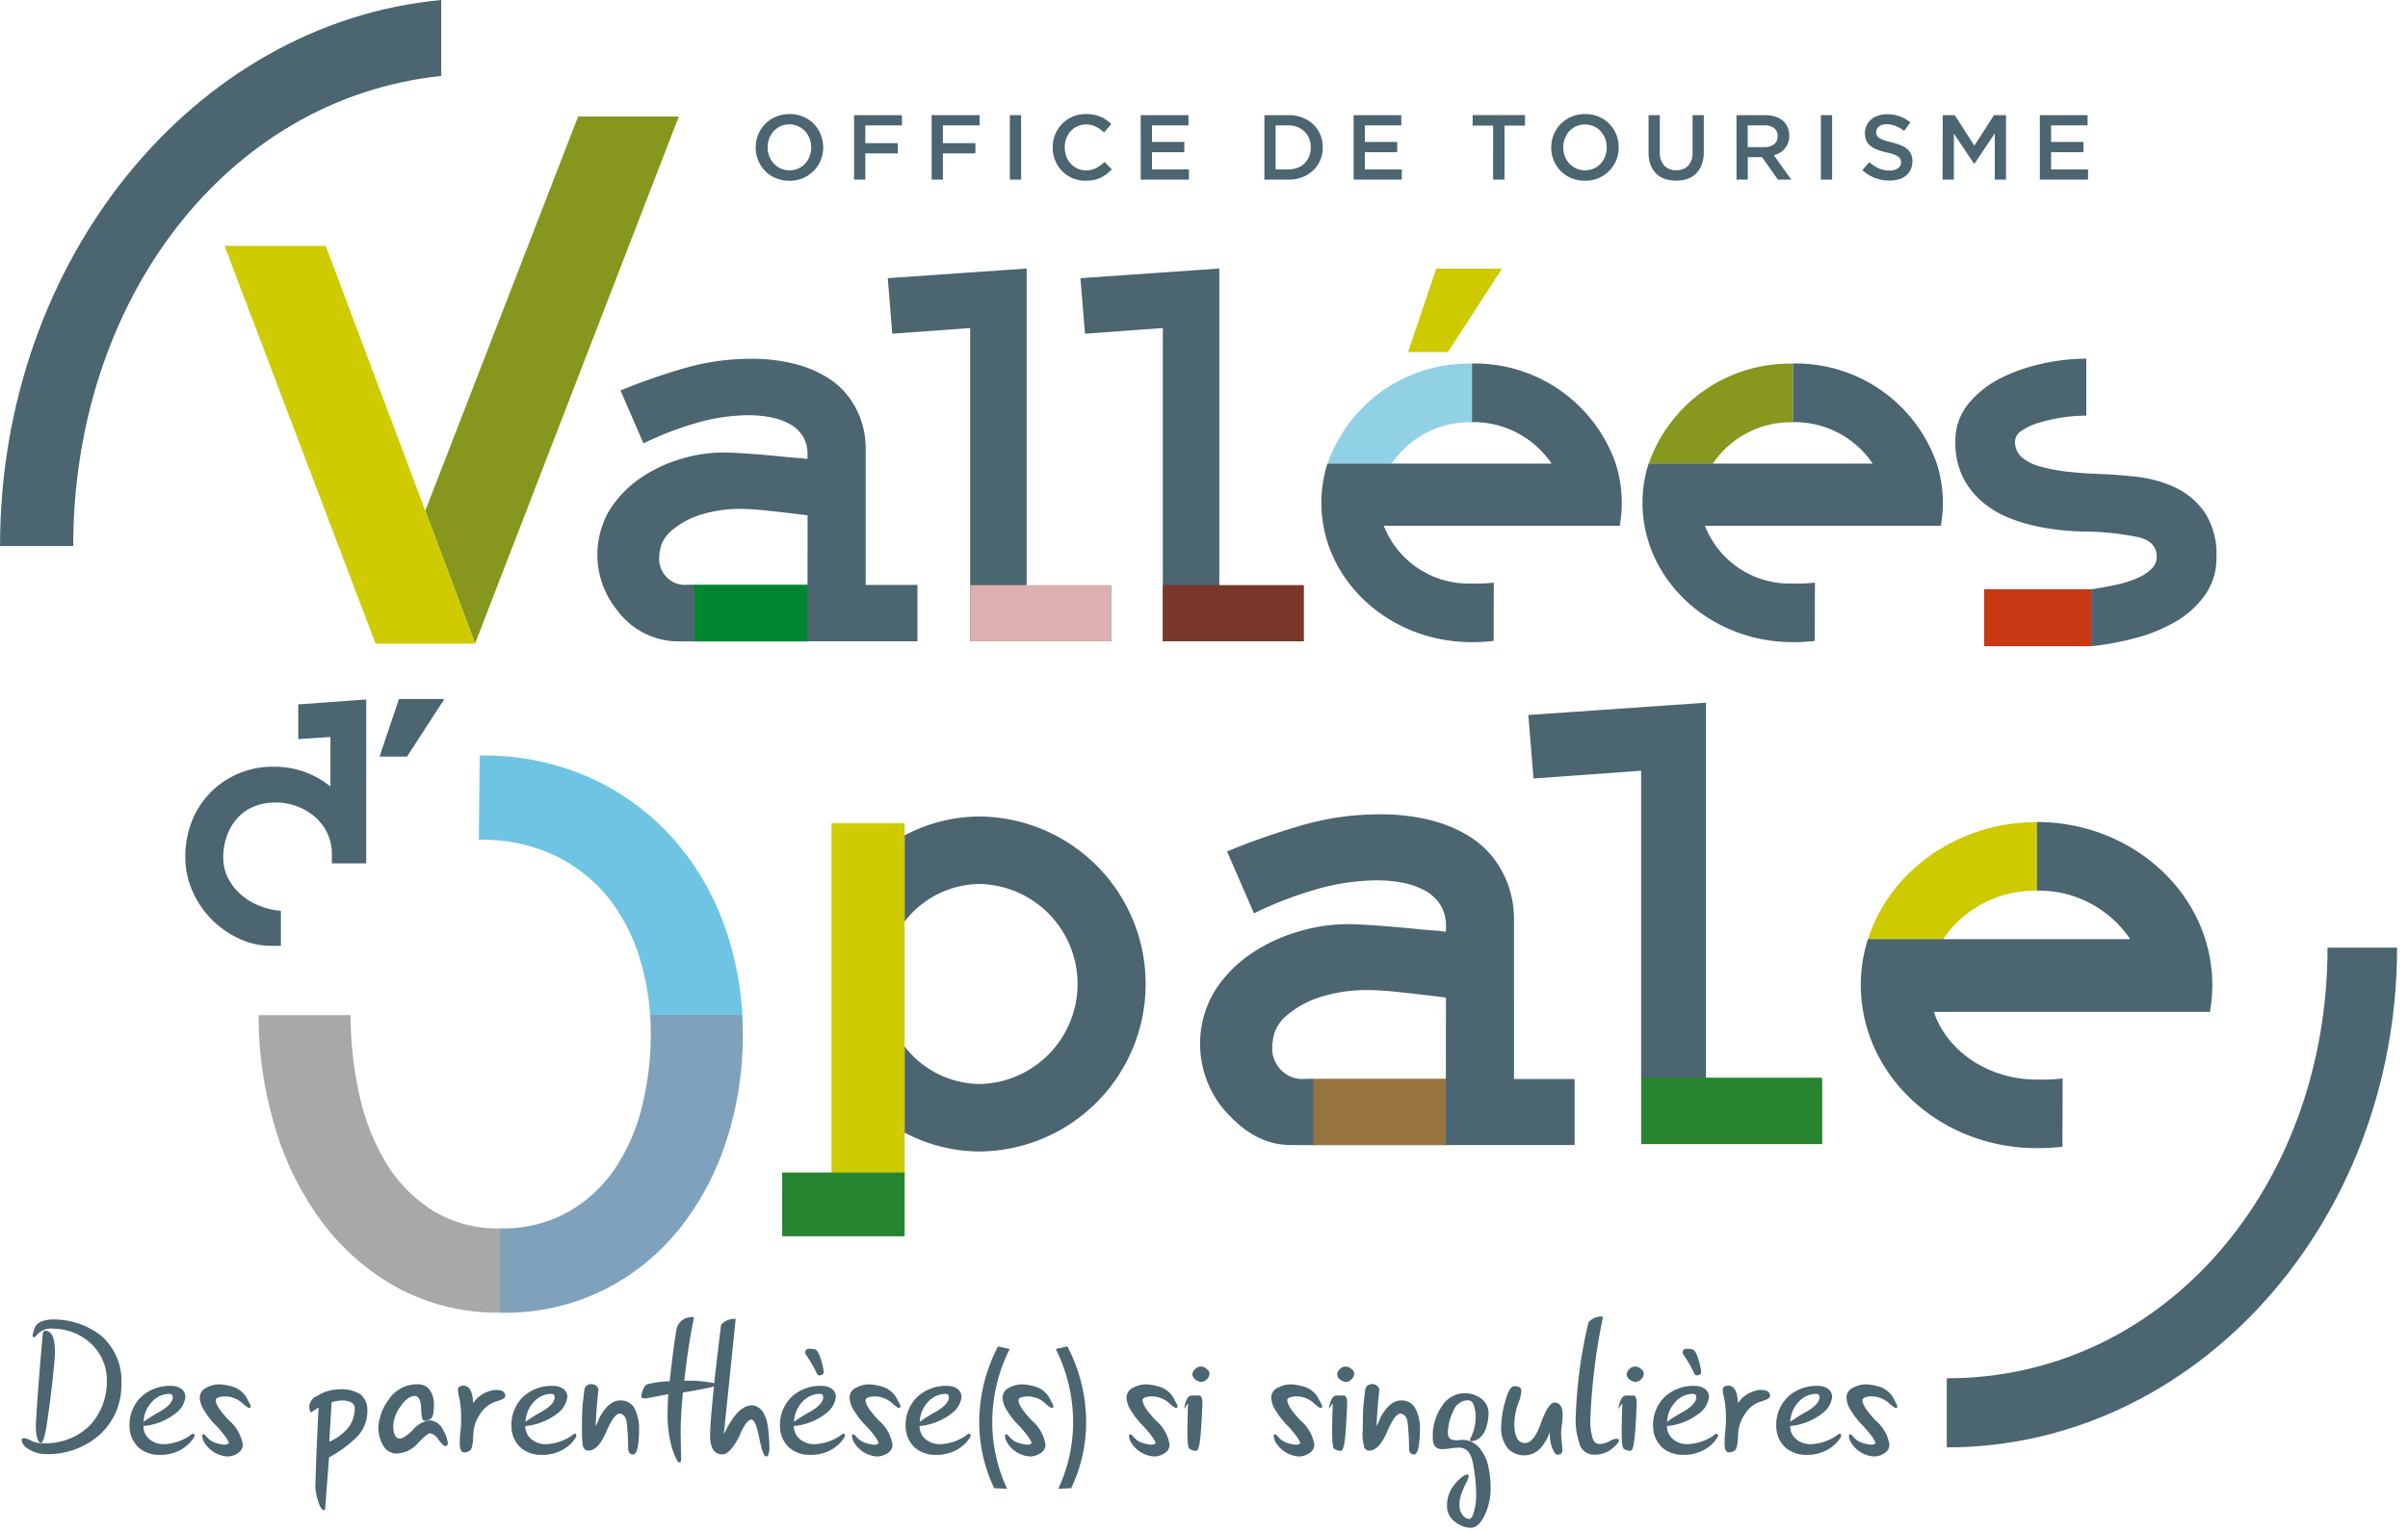 <?xml version="1.0" encoding="UTF-8"?> <svg xmlns="http://www.w3.org/2000/svg" xmlns:xlink="http://www.w3.org/1999/xlink" width="220" height="140" viewBox="0 0 220 140"><defs><clipPath id="clip-path"><rect id="Rectangle_1324" data-name="Rectangle 1324" width="220" height="140" transform="translate(444 -364)" fill="#fff"></rect></clipPath></defs><g id="Groupe_de_masques_35" data-name="Groupe de masques 35" transform="translate(-444 364)" clip-path="url(#clip-path)"><g id="Groupe_1867" data-name="Groupe 1867" transform="translate(378.812 -637.012)"><g id="Groupe_1846" data-name="Groupe 1846" transform="translate(88.815 342.059)"><path id="Tracé_2723" data-name="Tracé 2723" d="M131.108,487.371a13.284,13.284,0,0,1-4.244-4.36,20.424,20.424,0,0,1-2.434-6.247,33.165,33.165,0,0,1-.788-7.229h-8.405a35.323,35.323,0,0,0,1.455,10.1,27.647,27.647,0,0,0,4.282,8.723,21.5,21.5,0,0,0,6.955,6.088,19.191,19.191,0,0,0,9.347,2.275v-7.7A11.307,11.307,0,0,1,131.108,487.371Z" transform="translate(-115.236 -445.807)" fill="#a8a8a7"></path><path id="Tracé_2724" data-name="Tracé 2724" d="M180.4,435.146a24.357,24.357,0,0,0-4.637-8.094,22.7,22.7,0,0,0-7.543-5.657,23.764,23.764,0,0,0-10.293-2.121l-.078,7.7a15.486,15.486,0,0,1,7.15,1.533,14.131,14.131,0,0,1,4.872,4.007,16.818,16.818,0,0,1,2.788,5.657,23.651,23.651,0,0,1,.841,4.8h8.424A28.669,28.669,0,0,0,180.4,435.146Z" transform="translate(-137.73 -419.273)" fill="#6fc4e4"></path><path id="Tracé_2725" data-name="Tracé 2725" d="M171.507,494.565a20.829,20.829,0,0,0,6.915-5.658,25.431,25.431,0,0,0,4.242-8.092,30.848,30.848,0,0,0,1.454-9.43v-.315c0-.535-.021-1.071-.048-1.6h-8.424q.065.874.064,1.76a27.3,27.3,0,0,1-.785,6.563,17.839,17.839,0,0,1-2.436,5.656,12.854,12.854,0,0,1-4.284,4.008,12.208,12.208,0,0,1-6.245,1.532l-.042,0v7.7c.041,0,.079.005.119.005A20.425,20.425,0,0,0,171.507,494.565Z" transform="translate(-139.881 -445.771)" fill="#7fa1bb"></path></g><g id="Groupe_1848" data-name="Groupe 1848" transform="translate(136.647 347.63)"><g id="Groupe_1847" data-name="Groupe 1847" transform="translate(0 0.611)"><path id="Tracé_2726" data-name="Tracé 2726" d="M232.795,447.217V432.368h-6.684v32.291h6.684V447.217Z" transform="translate(-221.601 -432.368)" fill="#cecc00"></path><path id="Tracé_2727" data-name="Tracé 2727" d="M227.751,503.142v2.679H216.557v-5.828h11.194v3.149Z" transform="translate(-216.557 -468.069)" fill="#28852f"></path></g><path id="Tracé_2728" data-name="Tracé 2728" d="M240.263,459.968a14.763,14.763,0,0,0,6.924,1.72,15.309,15.309,0,0,0,0-30.615,14.781,14.781,0,0,0-6.924,1.721v7.875a8.769,8.769,0,0,1,6.924-3.429,9.145,9.145,0,0,1,0,18.282,8.77,8.77,0,0,1-6.924-3.431v.087h0v.016Z" transform="translate(-229.071 -431.073)" fill="#4b6571"></path></g><g id="Groupe_1850" data-name="Groupe 1850" transform="translate(82.125 336.894)"><g id="Groupe_1849" data-name="Groupe 1849" transform="translate(0 0.045)"><path id="Tracé_2729" data-name="Tracé 2729" d="M104.525,422.885a4.054,4.054,0,0,0,.4,1.781,4.963,4.963,0,0,0,1.1,1.488,5.8,5.8,0,0,0,1.666,1.068,6.733,6.733,0,0,0,2.1.517v3.2h-.84a6.982,6.982,0,0,1-3.024-.678,8.6,8.6,0,0,1-2.523-1.8,8.423,8.423,0,0,1-1.716-2.587,7.61,7.61,0,0,1-.629-3.023,8.812,8.812,0,0,1,.613-3.332,7.787,7.787,0,0,1,1.715-2.622,7.945,7.945,0,0,1,5.725-2.327,8.088,8.088,0,0,1,5.207,1.811v-4.529l-2.942.193v-3.17l6.21-.452V423.4h-3.138v-.84a4.4,4.4,0,0,0-.4-1.877,4.531,4.531,0,0,0-1.116-1.5,5.33,5.33,0,0,0-1.651-.989,5.591,5.591,0,0,0-2-.355,5,5,0,0,0-1.958.372,4.154,4.154,0,0,0-1.5,1.049,4.821,4.821,0,0,0-.955,1.6A5.816,5.816,0,0,0,104.525,422.885Z" transform="translate(-101.065 -408.427)" fill="#4b6571"></path></g><path id="Tracé_2730" data-name="Tracé 2730" d="M140.415,408.332l-1.776,5.26h2.514l3.413-5.26Z" transform="translate(-120.901 -408.332)" fill="#4b6571"></path></g><g id="Groupe_1851" data-name="Groupe 1851" transform="translate(146.297 297.552)"><path id="Tracé_2731" data-name="Tracé 2731" d="M249.688,353.981V324.994L237,325.875l.414,5.073,7.111-.515v28.623H257.4v-5.076Z" transform="translate(-237 -324.994)" fill="#4b6571"></path><rect id="Rectangle_1317" data-name="Rectangle 1317" width="12.867" height="5.13" transform="translate(7.529 28.933)" fill="#dbb0ae"></rect></g><g id="Groupe_1852" data-name="Groupe 1852" transform="translate(163.9 297.552)"><path id="Tracé_2732" data-name="Tracé 2732" d="M286.977,353.981V324.994l-12.689.881.415,5.073,7.111-.515v28.623h12.87v-5.076Z" transform="translate(-274.288 -324.994)" fill="#4b6571"></path><rect id="Rectangle_1318" data-name="Rectangle 1318" width="12.867" height="5.13" transform="translate(7.528 28.933)" fill="#783729"></rect></g><path id="Tracé_2733" data-name="Tracé 2733" d="M371.273,449.377V415.261l-9.833.711-.473-5.805,16.229-1.125v34.531h10.6v5.8Z" transform="translate(-156.147 -71.813)" fill="#4b6571"></path><rect id="Rectangle_1319" data-name="Rectangle 1319" width="16.482" height="6.062" transform="translate(215.171 371.502)" fill="#28852f"></rect><g id="Groupe_1853" data-name="Groupe 1853" transform="translate(243.05 359.615)"><path id="Tracé_2734" data-name="Tracé 2734" d="M483.087,456.46c0,25.182-18.455,45.672-41.138,45.672v-6.314c19.944,0,34.786-17.655,34.786-39.358Z" transform="translate(-441.949 -456.46)" fill="#4b6571"></path></g><g id="Groupe_1854" data-name="Groupe 1854" transform="translate(85.703 283.659)"><path id="Tracé_2735" data-name="Tracé 2735" d="M161.457,295.565l-13.964,36.029,4.55,12.137,18.615-48.166Z" transform="translate(-129.153 -295.565)" fill="#87971d"></path><path id="Tracé_2736" data-name="Tracé 2736" d="M126.984,344.808l-2.406-6.418L117.887,320.6h-9.243l13.794,36.35h9.1" transform="translate(-108.645 -308.779)" fill="#cecc00"></path></g><path id="Tracé_2737" data-name="Tracé 2737" d="M105.5,279.954v-6.942c-22.535,2.107-40.308,23.68-40.308,49.9h6.686C71.874,300.484,85.889,282,105.5,279.954Z" fill="#4b6571"></path><g id="Groupe_1855" data-name="Groupe 1855" transform="translate(243.83 305.786)"><path id="Tracé_2738" data-name="Tracé 2738" d="M466.371,356.471a6.846,6.846,0,0,0-2.7-2.267,11.125,11.125,0,0,0-3.431-.959c-1.2-.136-2.289-.224-3.235-.258-1.037-.034-2.053-.1-3.018-.205a16.038,16.038,0,0,1-2.555-.461,4.511,4.511,0,0,1-1.745-.857,1.851,1.851,0,0,1-.632-1.481,1.167,1.167,0,0,1,.575-.935,5.619,5.619,0,0,1,1.552-.734,15,15,0,0,1,4.3-.666h.084v-5.211h-.084a18.831,18.831,0,0,0-3.855.44,16.152,16.152,0,0,0-3.832,1.318,9.086,9.086,0,0,0-2.976,2.338,5.323,5.323,0,0,0-1.214,3.5,7.085,7.085,0,0,0,.669,3.2,7.219,7.219,0,0,0,1.722,2.239,8.725,8.725,0,0,0,2.362,1.455,14.95,14.95,0,0,0,2.657.828,21.62,21.62,0,0,0,2.578.388c.8.068,1.507.1,2.087.1h0a25.016,25.016,0,0,1,4.636.512c1.137.267,1.689.862,1.689,1.822a1.518,1.518,0,0,1-.484,1.073,4.139,4.139,0,0,1-1.322.857,10.322,10.322,0,0,1-1.865.587c-.69.154-1.38.283-2.053.386l-.267.026,0,5.208.291-.026a25.418,25.418,0,0,0,3.877-.749,14.531,14.531,0,0,0,3.6-1.5,8.53,8.53,0,0,0,2.643-2.416,5.844,5.844,0,0,0,1.033-3.445A6.972,6.972,0,0,0,466.371,356.471Z" transform="translate(-443.6 -342.436)" fill="#4b6571"></path><rect id="Rectangle_1320" data-name="Rectangle 1320" width="9.774" height="5.207" transform="translate(2.636 21.074)" fill="#c93713"></rect></g><g id="Groupe_1856" data-name="Groupe 1856" transform="translate(119.778 305.802)"><rect id="Rectangle_1321" data-name="Rectangle 1321" width="10.428" height="5.186" transform="translate(8.808 20.645)" fill="#00862f"></rect><path id="Tracé_2739" data-name="Tracé 2739" d="M187.751,368.284l1.921.014v-5.186l-.971.017a2.31,2.31,0,0,1-1.146-.362,2.412,2.412,0,0,1-1.1-1.945,4.787,4.787,0,0,1,.191-1.331,3.247,3.247,0,0,1,1.03-1.39,7.524,7.524,0,0,1,2.407-1.327,12.042,12.042,0,0,1,4.154-.579c.49,0,1.3.063,2.418.185s2.243.255,3.365.395L200,368.288h10.056v-5.153h-4.732V350.462a8.451,8.451,0,0,0-.106-1.1,7.642,7.642,0,0,0-1.472-3.444,7.147,7.147,0,0,0-1.84-1.683,10.563,10.563,0,0,0-2.918-1.262,15.7,15.7,0,0,0-4.233-.5,21.532,21.532,0,0,0-5.942.842,55.975,55.975,0,0,0-5.889,2.051l2.1,4.837a28.907,28.907,0,0,1,4.653-1.814,17.336,17.336,0,0,1,4.97-.762,10.553,10.553,0,0,1,1.971.184,5.814,5.814,0,0,1,1.734.6,3.35,3.35,0,0,1,1.209,1.1,3.11,3.11,0,0,1,.447,1.734v.368a1.555,1.555,0,0,1-.473-.054c-.6-.034-1.235-.085-1.92-.157s-1.349-.132-2-.185-1.271-.095-1.867-.131-1.1-.052-1.525-.052a13.459,13.459,0,0,0-3.734.579,13.056,13.056,0,0,0-3.707,1.735,10.026,10.026,0,0,0-2.84,2.918,8.033,8.033,0,0,0,.664,9.169A7.012,7.012,0,0,0,187.751,368.284Z" transform="translate(-180.824 -342.47)" fill="#4b6571"></path></g><g id="Groupe_1857" data-name="Groupe 1857" transform="translate(174.831 347.436)"><rect id="Rectangle_1322" data-name="Rectangle 1322" width="12.205" height="6.069" transform="translate(10.311 24.163)" fill="#977440"></rect><path id="Tracé_2740" data-name="Tracé 2740" d="M305.552,460.877l2.247.016v-6.07l-1.136.021a2.711,2.711,0,0,1-1.342-.425,2.821,2.821,0,0,1-1.293-2.276,5.666,5.666,0,0,1,.222-1.559,3.817,3.817,0,0,1,1.206-1.625,8.785,8.785,0,0,1,2.817-1.556,14.128,14.128,0,0,1,4.862-.676q.861,0,2.83.215t3.94.461l-.016,13.478h11.77v-6.032h-5.539V440.017a10.105,10.105,0,0,0-.122-1.293,8.99,8.99,0,0,0-1.724-4.031,8.448,8.448,0,0,0-2.152-1.969,12.422,12.422,0,0,0-3.417-1.478,18.394,18.394,0,0,0-4.954-.584,25.21,25.21,0,0,0-6.954.985,65.768,65.768,0,0,0-6.893,2.4l2.462,5.663a33.8,33.8,0,0,1,5.446-2.123,20.283,20.283,0,0,1,5.816-.894,12.291,12.291,0,0,1,2.308.217,6.778,6.778,0,0,1,2.03.707,3.952,3.952,0,0,1,1.416,1.293,3.649,3.649,0,0,1,.524,2.032v.431a1.772,1.772,0,0,1-.554-.064q-1.047-.06-2.247-.183t-2.338-.215c-.76-.062-1.488-.113-2.186-.154s-1.292-.062-1.785-.062a15.734,15.734,0,0,0-4.369.679,15.233,15.233,0,0,0-4.338,2.03,11.73,11.73,0,0,0-3.323,3.416,9.393,9.393,0,0,0,.777,10.732C301,459.234,302.884,460.816,305.552,460.877Z" transform="translate(-297.442 -430.662)" fill="#4b6571"></path></g><g id="Groupe_1858" data-name="Groupe 1858" transform="translate(134.231 283.432)"><path id="Tracé_2741" data-name="Tracé 2741" d="M214.513,301.181a3.157,3.157,0,0,1-1.246-.24,2.944,2.944,0,0,1-1.6-1.616,3.062,3.062,0,0,1-.228-1.175v-.016a3.056,3.056,0,0,1,.228-1.174,2.964,2.964,0,0,1,.64-.969,3.073,3.073,0,0,1,2.223-.9,3.153,3.153,0,0,1,1.247.24,2.958,2.958,0,0,1,.968.652,3,3,0,0,1,.631.964,3.042,3.042,0,0,1,.228,1.175v.017a3.041,3.041,0,0,1-.228,1.174,2.98,2.98,0,0,1-.64.968,3.071,3.071,0,0,1-2.223.906Zm.017-.952a1.923,1.923,0,0,0,.8-.165,1.884,1.884,0,0,0,.624-.446,2.078,2.078,0,0,0,.408-.661,2.231,2.231,0,0,0,.146-.809v-.016a2.265,2.265,0,0,0-.146-.813,2.045,2.045,0,0,0-.411-.665,1.99,1.99,0,0,0-.634-.45,1.949,1.949,0,0,0-2.231.442,2.056,2.056,0,0,0-.406.661,2.2,2.2,0,0,0-.147.809v.017a2.233,2.233,0,0,0,.147.812,2,2,0,0,0,.411.665,1.974,1.974,0,0,0,.633.45A1.9,1.9,0,0,0,214.529,300.229Z" transform="translate(-211.439 -295.085)" fill="#4b6571"></path><path id="Tracé_2742" data-name="Tracé 2742" d="M230.47,295.3h4.378v.935H231.5v1.625h2.972v.934H231.5v2.4H230.47Z" transform="translate(-221.486 -295.197)" fill="#4b6571"></path><path id="Tracé_2743" data-name="Tracé 2743" d="M245.487,295.3h4.378v.935h-3.351v1.625h2.972v.934h-2.972v2.4h-1.027Z" transform="translate(-229.414 -295.197)" fill="#4b6571"></path><path id="Tracé_2744" data-name="Tracé 2744" d="M260.626,295.3h1.028v5.894h-1.028Z" transform="translate(-237.406 -295.197)" fill="#4b6571"></path><path id="Tracé_2745" data-name="Tracé 2745" d="M271.926,301.181a2.946,2.946,0,0,1-2.777-1.844,3.1,3.1,0,0,1-.228-1.187v-.016a3.111,3.111,0,0,1,.224-1.184,2.971,2.971,0,0,1,1.594-1.624,3.068,3.068,0,0,1,1.229-.24,3.742,3.742,0,0,1,.737.067,3.009,3.009,0,0,1,.609.19,2.883,2.883,0,0,1,.515.29,4.147,4.147,0,0,1,.446.371l-.666.766a3.337,3.337,0,0,0-.748-.531,1.96,1.96,0,0,0-.9-.2,1.851,1.851,0,0,0-.778.164,1.926,1.926,0,0,0-.619.447,2.011,2.011,0,0,0-.4.661,2.27,2.27,0,0,0-.143.809v.017a2.3,2.3,0,0,0,.143.812,2.051,2.051,0,0,0,.4.669,1.886,1.886,0,0,0,.619.45,1.838,1.838,0,0,0,.778.165,1.941,1.941,0,0,0,.926-.207,3.652,3.652,0,0,0,.767-.559l.665.673a3.918,3.918,0,0,1-.476.434,3.2,3.2,0,0,1-.534.328,2.7,2.7,0,0,1-.627.211A3.718,3.718,0,0,1,271.926,301.181Z" transform="translate(-241.785 -295.085)" fill="#4b6571"></path><path id="Tracé_2746" data-name="Tracé 2746" d="M285.951,295.3h4.361v.935h-3.334v1.515h2.956v.935h-2.956v1.574h3.376v.935h-4.4Z" transform="translate(-250.775 -295.197)" fill="#4b6571"></path><path id="Tracé_2747" data-name="Tracé 2747" d="M309.885,295.3h2.2a3.5,3.5,0,0,1,1.268.223,3.005,3.005,0,0,1,.993.619,2.756,2.756,0,0,1,.644.93,2.924,2.924,0,0,1,.227,1.158v.017a2.955,2.955,0,0,1-.227,1.161,2.745,2.745,0,0,1-.644.935,3.066,3.066,0,0,1-.993.623,3.42,3.42,0,0,1-1.268.228h-2.2Zm2.189,4.959a2.293,2.293,0,0,0,.842-.148,1.837,1.837,0,0,0,.644-.414,1.89,1.89,0,0,0,.413-.634,2.136,2.136,0,0,0,.147-.8v-.017a2.176,2.176,0,0,0-.147-.8,1.835,1.835,0,0,0-1.057-1.057,2.237,2.237,0,0,0-.842-.152h-1.162v4.025Z" transform="translate(-263.41 -295.197)" fill="#4b6571"></path><path id="Tracé_2748" data-name="Tracé 2748" d="M327.147,295.3h4.361v.935h-3.334v1.515h2.955v.935h-2.955v1.574h3.377v.935h-4.4Z" transform="translate(-272.523 -295.197)" fill="#4b6571"></path><path id="Tracé_2749" data-name="Tracé 2749" d="M352.059,296.258H350.19v-.96h4.782v.96H353.1v4.934h-1.043Z" transform="translate(-284.688 -295.197)" fill="#4b6571"></path><path id="Tracé_2750" data-name="Tracé 2750" d="M368.474,301.181a3.16,3.16,0,0,1-1.247-.24,2.962,2.962,0,0,1-.967-.653,2.993,2.993,0,0,1-.632-.964,3.053,3.053,0,0,1-.227-1.175v-.016a3.046,3.046,0,0,1,.227-1.174,2.986,2.986,0,0,1,.64-.969,3.075,3.075,0,0,1,2.223-.9,3.15,3.15,0,0,1,1.246.24,2.948,2.948,0,0,1,.968.652,2.977,2.977,0,0,1,.631.964,3.041,3.041,0,0,1,.228,1.175v.017a3.041,3.041,0,0,1-.228,1.174,2.964,2.964,0,0,1-.639.968,3.071,3.071,0,0,1-2.223.906Zm.017-.952a1.918,1.918,0,0,0,.8-.165,1.883,1.883,0,0,0,.625-.446,2.075,2.075,0,0,0,.406-.661,2.232,2.232,0,0,0,.147-.809v-.016a2.266,2.266,0,0,0-.147-.813,2.02,2.02,0,0,0-.41-.665,1.987,1.987,0,0,0-.634-.45,2.02,2.02,0,0,0-1.6,0,1.893,1.893,0,0,0-.625.447,2.051,2.051,0,0,0-.407.661,2.211,2.211,0,0,0-.146.809v.017a2.242,2.242,0,0,0,.146.812,2.021,2.021,0,0,0,.411.665,1.971,1.971,0,0,0,.634.45A1.9,1.9,0,0,0,368.491,300.229Z" transform="translate(-292.718 -295.085)" fill="#4b6571"></path><path id="Tracé_2751" data-name="Tracé 2751" d="M386.743,301.284a3.071,3.071,0,0,1-1.036-.164,2.085,2.085,0,0,1-.791-.493,2.188,2.188,0,0,1-.506-.812,3.264,3.264,0,0,1-.177-1.124V295.3h1.028v3.352a1.782,1.782,0,0,0,.4,1.254,1.428,1.428,0,0,0,1.1.429,1.447,1.447,0,0,0,1.092-.412,1.708,1.708,0,0,0,.4-1.229V295.3h1.027v3.343a3.354,3.354,0,0,1-.181,1.153,2.26,2.26,0,0,1-.509.829,2.052,2.052,0,0,1-.8.5A3.133,3.133,0,0,1,386.743,301.284Z" transform="translate(-302.66 -295.197)" fill="#4b6571"></path><path id="Tracé_2752" data-name="Tracé 2752" d="M401.247,295.3h2.627a2.883,2.883,0,0,1,.986.156,1.977,1.977,0,0,1,.715.434,1.692,1.692,0,0,1,.363.564,1.91,1.91,0,0,1,.126.707v.017a1.913,1.913,0,0,1-.1.652,1.7,1.7,0,0,1-.291.514,1.76,1.76,0,0,1-.441.379,2.183,2.183,0,0,1-.569.24l1.591,2.231h-1.221l-1.452-2.054h-1.3v2.054h-1.027Zm2.547,2.922a1.366,1.366,0,0,0,.887-.266.88.88,0,0,0,.33-.722v-.017a.867.867,0,0,0-.322-.731,1.438,1.438,0,0,0-.9-.25h-1.513v1.987Z" transform="translate(-311.642 -295.197)" fill="#4b6571"></path><path id="Tracé_2753" data-name="Tracé 2753" d="M417.583,295.3h1.027v5.894h-1.027Z" transform="translate(-320.266 -295.197)" fill="#4b6571"></path><path id="Tracé_2754" data-name="Tracé 2754" d="M428.066,301.183a3.721,3.721,0,0,1-1.3-.232,3.57,3.57,0,0,1-1.154-.711l.623-.741a3.611,3.611,0,0,0,.868.568,2.385,2.385,0,0,0,.993.2,1.28,1.28,0,0,0,.762-.2.632.632,0,0,0,.283-.539v-.017a.686.686,0,0,0-.056-.282.611.611,0,0,0-.2-.232,1.6,1.6,0,0,0-.4-.2,5.813,5.813,0,0,0-.671-.185,6.355,6.355,0,0,1-.84-.249,2.264,2.264,0,0,1-.616-.337,1.3,1.3,0,0,1-.38-.484,1.651,1.651,0,0,1-.13-.69v-.017a1.583,1.583,0,0,1,.564-1.234,1.919,1.919,0,0,1,.632-.349,2.464,2.464,0,0,1,.808-.127,3.388,3.388,0,0,1,1.167.189,3.493,3.493,0,0,1,.972.551l-.557.783a3.573,3.573,0,0,0-.8-.45,2.153,2.153,0,0,0-.8-.156,1.1,1.1,0,0,0-.708.2.614.614,0,0,0-.252.5v.017a.716.716,0,0,0,.059.3.589.589,0,0,0,.215.236,1.8,1.8,0,0,0,.431.2c.183.062.415.127.7.194a6.6,6.6,0,0,1,.823.261,2.064,2.064,0,0,1,.6.35,1.367,1.367,0,0,1,.358.48,1.55,1.55,0,0,1,.123.636v.016a1.739,1.739,0,0,1-.154.741,1.6,1.6,0,0,1-.43.556,1.9,1.9,0,0,1-.662.346A2.913,2.913,0,0,1,428.066,301.183Z" transform="translate(-324.503 -295.104)" fill="#4b6571"></path><path id="Tracé_2755" data-name="Tracé 2755" d="M441.158,295.3h1.1l1.793,2.788,1.793-2.788h1.1v5.894h-1.028v-4.227l-1.86,2.779h-.034l-1.844-2.762v4.21h-1.028Z" transform="translate(-332.712 -295.197)" fill="#4b6571"></path><path id="Tracé_2756" data-name="Tracé 2756" d="M459.956,295.3h4.362v.935h-3.334v1.515h2.956v.935h-2.956v1.574h3.375v.935h-4.4Z" transform="translate(-342.635 -295.197)" fill="#4b6571"></path></g><g id="Groupe_1859" data-name="Groupe 1859" transform="translate(192.325 311.59)"><path id="Tracé_2757" data-name="Tracé 2757" d="M341.806,354.73a8.6,8.6,0,0,0-7.307,3.792h14.616A8.6,8.6,0,0,0,341.806,354.73Z" transform="translate(-334.499 -354.73)" fill="none"></path></g><g id="Groupe_1860" data-name="Groupe 1860" transform="translate(185.909 306.233)"><path id="Tracé_2758" data-name="Tracé 2758" d="M335.266,343.409a13.643,13.643,0,0,0-13.165,9.149h5.858a8.6,8.6,0,0,1,7.308-3.791l.034,0V343.41Z" transform="translate(-321.538 -343.397)" fill="#90d1e6"></path><path id="Tracé_2759" data-name="Tracé 2759" d="M347.8,352.531h0a13.639,13.639,0,0,0-13.131-9.148v5.358a8.6,8.6,0,0,1,7.273,3.79H321.466a11.747,11.747,0,0,0-.368,5.676c1.079,6.028,6.735,10.64,13.534,10.64a17.119,17.119,0,0,0,2.017-.111l.014-5.327a14.392,14.392,0,0,1-2.031.08,8.306,8.306,0,0,1-8.019-5.281h21.554a11.77,11.77,0,0,0-.368-5.676Z" transform="translate(-320.908 -343.383)" fill="#4b6571"></path></g><g id="Groupe_1861" data-name="Groupe 1861" transform="translate(235.191 348.132)"><path id="Tracé_2760" data-name="Tracé 2760" d="M442.105,432.169c-7.288,0-13.452,4.528-15.409,10.708h6.857a10.067,10.067,0,0,1,8.552-4.437h.041v-6.273Z" transform="translate(-426.037 -432.153)" fill="#cdca00"></path><path id="Tracé_2761" data-name="Tracé 2761" d="M456.773,442.843h0c-1.954-6.169-8.1-10.69-15.371-10.707v6.272a10.062,10.062,0,0,1,8.513,4.435h-23.96a13.756,13.756,0,0,0-.431,6.646c1.263,7.056,7.884,12.453,15.841,12.453a20.262,20.262,0,0,0,2.36-.129l.017-6.238a16.594,16.594,0,0,1-2.377.1c-4.434,0-8.187-2.613-9.388-6.181H457.2a13.789,13.789,0,0,0-.431-6.646Z" transform="translate(-425.3 -432.136)" fill="#4b6571"></path></g><g id="Groupe_1862" data-name="Groupe 1862" transform="translate(215.249 306.233)"><path id="Tracé_2762" data-name="Tracé 2762" d="M397.417,343.409a13.643,13.643,0,0,0-13.166,9.149h5.858a8.6,8.6,0,0,1,7.308-3.791l.034,0V343.41Z" transform="translate(-383.688 -343.397)" fill="#88971d"></path><path id="Tracé_2763" data-name="Tracé 2763" d="M409.948,352.531h0a13.64,13.64,0,0,0-13.132-9.148v5.358a8.6,8.6,0,0,1,7.274,3.79H383.616a11.773,11.773,0,0,0-.369,5.676c1.08,6.028,6.737,10.64,13.535,10.64a17.113,17.113,0,0,0,2.017-.111l.014-5.327a14.4,14.4,0,0,1-2.031.08,8.307,8.307,0,0,1-8.02-5.281h21.555a11.774,11.774,0,0,0-.369-5.676Z" transform="translate(-383.059 -343.383)" fill="#4b6571"></path></g><path id="Tracé_2764" data-name="Tracé 2764" d="M340.258,325.024l-2.574,7.618h3.643l4.943-7.618Z" transform="translate(-143.855 -27.458)" fill="#cdca00"></path><g id="Groupe_1866" data-name="Groupe 1866" transform="translate(67.171 393.334)"><g id="Groupe_1864" data-name="Groupe 1864" transform="translate(0)"><g id="Groupe_1863" data-name="Groupe 1863"><path id="Tracé_2765" data-name="Tracé 2765" d="M72.522,540.878h.029c.147,0,.326-.141.591-1.821.181-1.16.348-2.458.5-3.855s.223-2.271.223-2.6c0-1.327-.287-1.972-.875-1.972-.082,0-.219.037-.24.291-.284,3.126-.5,5.926-.634,8.326,0,.9.127,1.423.386,1.614Z" transform="translate(-70.827 -529.336)" fill="#4b6571"></path><path id="Tracé_2766" data-name="Tracé 2766" d="M76.658,529.94a7.092,7.092,0,0,0-4.617-1.49h0c-.8.072-1.282.316-1.436.724a2.561,2.561,0,0,0-.22.743c0,.148.1.154.121.154.067,0,.151-.05.361-.309a1.67,1.67,0,0,1,1.405-.471,5.045,5.045,0,0,1,3.394,1.317,4.573,4.573,0,0,1,1.5,3.618,5.852,5.852,0,0,1-1.631,3.986,5.755,5.755,0,0,1-4.278,1.54,2.291,2.291,0,0,1-1-.223,1.786,1.786,0,0,0-.664-.239l-.206.068v.06c0,.362.252.683.749.95a3.041,3.041,0,0,0,1.439.386,7.143,7.143,0,0,0,4.876-1.718,6.1,6.1,0,0,0,2.045-4.593A5.49,5.49,0,0,0,76.658,529.94Z" transform="translate(-69.388 -528.185)" fill="#4b6571"></path><path id="Tracé_2767" data-name="Tracé 2767" d="M96.056,545.665c-.036,0-.072,0-.389.246a4.535,4.535,0,0,1-2.226.714,2.014,2.014,0,0,1-1.38-.475,1.525,1.525,0,0,1-.532-1.2.312.312,0,0,0,.077.008,5.077,5.077,0,0,0,.933-.177,5.608,5.608,0,0,0,1.942-.982,2.234,2.234,0,0,0,.88-1.456.9.9,0,0,0-.384-.786,1.582,1.582,0,0,0-.928-.261,3.854,3.854,0,0,0-2.717.993,3.575,3.575,0,0,0-1.073,2.754,2.664,2.664,0,0,0,.879,1.929,2.851,2.851,0,0,0,1.847.628,3.762,3.762,0,0,0,1.866-.419,3.416,3.416,0,0,0,1.033-.816c.285-.377.309-.464.309-.515C96.194,545.678,96.089,545.665,96.056,545.665Zm-2.2-3.643c.244,0,.351.1.351.322-.01.424-.416.869-1.207,1.321a13.484,13.484,0,0,0-1.461.914,2.824,2.824,0,0,1,.729-1.783A2.2,2.2,0,0,1,93.861,542.022Z" transform="translate(-80.407 -534.964)" fill="#4b6571"></path><path id="Tracé_2768" data-name="Tracé 2768" d="M106.914,541.236a5,5,0,0,0-1.3-.236,2.547,2.547,0,0,0-1.145.3,1,1,0,0,0-.622.926,2.454,2.454,0,0,0,.217.841,7.474,7.474,0,0,0,1.346,1.78c.843.926,1.067,1.344,1.093,1.546a.692.692,0,0,1-.4.127,3.724,3.724,0,0,1-.733-.143,1.779,1.779,0,0,1-.926-.617c-.144-.16-.207-.193-.262-.193-.011,0-.112,0-.112.138a1.326,1.326,0,0,0,.185.6,2.691,2.691,0,0,0,2.1,1.29,1.706,1.706,0,0,0,.961-.3.908.908,0,0,0,.463-.767,3.631,3.631,0,0,0-1.259-2.224c-.8-.846-1.211-1.47-1.211-1.857,0-.239.413-.318.754-.344a2.408,2.408,0,0,1,1.734.673c.377.335.5.382.573.382a.126.126,0,0,0,.129-.137c0-.064-.028-.181-.241-.528A2.23,2.23,0,0,0,106.914,541.236Z" transform="translate(-87.578 -534.81)" fill="#4b6571"></path><path id="Tracé_2769" data-name="Tracé 2769" d="M127.711,541.983a3.657,3.657,0,0,0-1.908.576,1.124,1.124,0,0,0-.761.985,1.177,1.177,0,0,0,.1.462l.04.1.715-.479c-.132,2.371-.233,4.824-.3,7.293a4.73,4.73,0,0,0,.244,1.234c.179.6.353.861.563.861h.08l.362-4.821a11.141,11.141,0,0,0,2.632-1.949,3.419,3.419,0,0,0,.871-2.394,1.865,1.865,0,0,0-.619-1.409A3.262,3.262,0,0,0,127.711,541.983Zm1.491,1.672a3.088,3.088,0,0,1-.492,1.69,4.544,4.544,0,0,1-1.84,1.419l.212-3.61a3.716,3.716,0,0,1,1.113-.159C128.848,543.06,129.177,543.278,129.2,543.655Z" transform="translate(-98.769 -535.329)" fill="#4b6571"></path><path id="Tracé_2770" data-name="Tracé 2770" d="M143.112,544.293a2.354,2.354,0,0,0-1.528.859c-.529.534-.938.805-1.211.805-.4-.019-.6-.4-.6-1.174a3.223,3.223,0,0,1,.668-1.762c.435-.633.868-.956,1.287-.956.324,0,.515.3.583.9.023,1.131.144,1.363.319,1.363a.878.878,0,0,0,.609-.22c.169-.152.248-.535.248-1.2a2.308,2.308,0,0,0-.372-1.385A1.258,1.258,0,0,0,142.04,541a3.058,3.058,0,0,0-2.66,1.368,4.771,4.771,0,0,0-.967,2.518,3.209,3.209,0,0,0,.441,1.7,1.367,1.367,0,0,0,1.2.74,2.712,2.712,0,0,0,1.979-.953c.77-.811,1-.9,1.057-.9a1.067,1.067,0,0,1,.795.548c.393.545.551.618.655.618a.192.192,0,0,0,.191-.125.467.467,0,0,0,.031-.159,3.01,3.01,0,0,0-.439-1.185A1.443,1.443,0,0,0,143.112,544.293Z" transform="translate(-105.828 -534.81)" fill="#4b6571"></path><path id="Tracé_2771" data-name="Tracé 2771" d="M157.166,541.651h0a2.789,2.789,0,0,0-1.964,1.2c-.039-1.059-.339-1.594-.9-1.594-.36,0-.465.187-.49.361a4.511,4.511,0,0,0,.148.854,9.632,9.632,0,0,1,.144,1.973,8.619,8.619,0,0,1-.06.986,9.066,9.066,0,0,0-.06,1.073c0,.211,0,.856.4.856a.841.841,0,0,0,.552-.2c.1-.089.247-.329.278-1.376a3.534,3.534,0,0,1,.654-1.976,2.65,2.65,0,0,1,1.4-1.092c.607-.172.877-.337.877-.537a.589.589,0,0,0-.14-.325C157.912,541.717,157.644,541.651,157.166,541.651Z" transform="translate(-113.959 -534.946)" fill="#4b6571"></path><path id="Tracé_2772" data-name="Tracé 2772" d="M169.966,545.665c-.035,0-.072,0-.389.246a4.529,4.529,0,0,1-2.225.714,2.013,2.013,0,0,1-1.38-.475,1.522,1.522,0,0,1-.532-1.2.3.3,0,0,0,.076.008,5.047,5.047,0,0,0,.934-.177,5.6,5.6,0,0,0,1.942-.982,2.228,2.228,0,0,0,.881-1.456.9.9,0,0,0-.384-.786,1.586,1.586,0,0,0-.929-.261,3.858,3.858,0,0,0-2.718.993,3.58,3.58,0,0,0-1.073,2.754,2.653,2.653,0,0,0,.881,1.929,2.846,2.846,0,0,0,1.846.628,3.755,3.755,0,0,0,1.865-.419,3.41,3.41,0,0,0,1.034-.816c.284-.377.308-.464.308-.515C170.1,545.678,170,545.665,169.966,545.665Zm-2.194-3.643c.242,0,.35.1.35.322-.009.424-.417.869-1.209,1.321a13.541,13.541,0,0,0-1.459.914,2.824,2.824,0,0,1,.728-1.783A2.2,2.2,0,0,1,167.772,542.022Z" transform="translate(-119.425 -534.964)" fill="#4b6571"></path><path id="Tracé_2773" data-name="Tracé 2773" d="M181.275,542.458c-.648,0-1.261.5-1.829,1.494a8.7,8.7,0,0,1-.381.856c.007-.3.025-.661.053-1.093.037-.564.1-1.32.2-2.243v-.019l0-.018a.636.636,0,0,0-.641-.471.624.624,0,0,0-.659.633q-.069.559-.137,1.206c-.046.432-.069,1.206-.069,2.3,0,1.283.086,1.571.151,1.675a.485.485,0,0,0,.426.263c.609,0,1.15-.571,1.657-1.746.583-1.357.977-1.642,1.195-1.642.4.051.627.364.68.955.058.628.09,1.121.1,1.465s.013.627.013.848c.042.39.279.471.472.471h.012l.01,0c.206-.057.335-.333.406-.87a11.616,11.616,0,0,0,.1-1.506,3.956,3.956,0,0,0-.478-1.941A1.434,1.434,0,0,0,181.275,542.458Z" transform="translate(-126.626 -534.792)" fill="#4b6571"></path><path id="Tracé_2774" data-name="Tracé 2774" d="M199.418,536.055c-.9,0-1.753.871-2.586,2.661l1.086-10.568h-.1a1.62,1.62,0,0,0-1.219.525l-.019.02,0,.027q-.383,3.094-.621,5.314a10.756,10.756,0,0,0-2.731-.224c.188-1.88.479-3.8.864-5.713l.021-.1h-.1a1.4,1.4,0,0,0-1.53,1.274c-.139.787-.341,2.329-.6,4.586a8.638,8.638,0,0,0-2,.264c-.137,0-.264.139-.4.436a1.718,1.718,0,0,0-.184.695c.009.119.124.174.359.18l2.1-.4c-.035.514-.053,1-.053,1.455a11.271,11.271,0,0,0,.421,3.567c.4,1.116.547,1.21.659,1.21.143,0,.151-.208.154-.3-.01-.307-.028-1.16-.051-2.534,0-.845.071-2.04.209-3.558.478-.058,1.249-.2,2.295-.414a2.592,2.592,0,0,0,.543-.15c-.235,2.226-.354,3.761-.354,4.576a2.5,2.5,0,0,0,.24,1.155.94.94,0,0,0,.91.492c.414,0,.895-.5,1.469-1.538.536-1.352.933-1.635,1.171-1.635.146,0,.438.252.741,1.88.3,1.375.465,1.491.6,1.491a.2.2,0,0,0,.156-.088,1.675,1.675,0,0,0,.127-.829c0-.367-.032-.864-.093-1.476C200.752,536.892,200.257,536.128,199.418,536.055Z" transform="translate(-132.687 -527.943)" fill="#4b6571"></path><path id="Tracé_2775" data-name="Tracé 2775" d="M221.935,545.665c-.036,0-.073,0-.39.246a4.521,4.521,0,0,1-2.225.714,2.013,2.013,0,0,1-1.38-.475,1.532,1.532,0,0,1-.533-1.2.313.313,0,0,0,.077.008,5.061,5.061,0,0,0,.934-.177,5.606,5.606,0,0,0,1.943-.982,2.224,2.224,0,0,0,.88-1.456.908.908,0,0,0-.383-.786,1.586,1.586,0,0,0-.93-.261,3.855,3.855,0,0,0-2.716.993,3.58,3.58,0,0,0-1.073,2.754,2.654,2.654,0,0,0,.879,1.929,2.85,2.85,0,0,0,1.847.628,3.761,3.761,0,0,0,1.866-.419,3.414,3.414,0,0,0,1.033-.816c.287-.377.309-.464.309-.515C222.072,545.678,221.967,545.665,221.935,545.665Zm-2.2-3.643c.244,0,.352.1.352.322-.013.424-.419.869-1.21,1.321a13.619,13.619,0,0,0-1.459.914,2.819,2.819,0,0,1,.728-1.783A2.2,2.2,0,0,1,219.74,542.022Z" transform="translate(-146.86 -534.964)" fill="#4b6571"></path><path id="Tracé_2776" data-name="Tracé 2776" d="M221.843,535.909l.275.546a.186.186,0,0,0,.158.09c.293,0,.4-.136.433-.25l0-.026a5.754,5.754,0,0,0-.248-1.131c-.177-.625-.368-.935-.6-.974a3.034,3.034,0,0,0-.465-.049.352.352,0,0,0-.394.387v.025l.014.022C221.427,535.179,221.7,535.635,221.843,535.909Z" transform="translate(-149.43 -531.176)" fill="#4b6571"></path><path id="Tracé_2777" data-name="Tracé 2777" d="M232.666,541.236a4.993,4.993,0,0,0-1.3-.236,2.543,2.543,0,0,0-1.146.3,1,1,0,0,0-.621.926,2.432,2.432,0,0,0,.217.841,7.434,7.434,0,0,0,1.345,1.78c.844.926,1.066,1.344,1.094,1.546a.7.7,0,0,1-.4.127,3.752,3.752,0,0,1-.732-.143,1.792,1.792,0,0,1-.927-.617c-.143-.16-.205-.193-.261-.193-.011,0-.111,0-.111.138a1.344,1.344,0,0,0,.185.6,2.6,2.6,0,0,0,1.105,1.018,2.629,2.629,0,0,0,.991.272,1.708,1.708,0,0,0,.96-.3.908.908,0,0,0,.463-.767,3.625,3.625,0,0,0-1.259-2.224c-.8-.846-1.21-1.47-1.21-1.857,0-.239.414-.318.753-.344a2.414,2.414,0,0,1,1.737.673c.376.335.5.382.57.382a.128.128,0,0,0,.131-.137c0-.064-.029-.181-.24-.528A2.237,2.237,0,0,0,232.666,541.236Z" transform="translate(-153.966 -534.81)" fill="#4b6571"></path><path id="Tracé_2778" data-name="Tracé 2778" d="M246.257,545.665c-.035,0-.074,0-.39.246a4.53,4.53,0,0,1-2.226.714,2.009,2.009,0,0,1-1.378-.475,1.523,1.523,0,0,1-.533-1.2.314.314,0,0,0,.076.008,5.043,5.043,0,0,0,.934-.177,5.617,5.617,0,0,0,1.942-.982,2.221,2.221,0,0,0,.881-1.456.9.9,0,0,0-.384-.786,1.587,1.587,0,0,0-.928-.261,3.856,3.856,0,0,0-2.718.993,3.58,3.58,0,0,0-1.073,2.754,2.652,2.652,0,0,0,.88,1.929,2.845,2.845,0,0,0,1.847.628,3.76,3.76,0,0,0,1.864-.419,3.414,3.414,0,0,0,1.033-.816c.287-.377.311-.464.311-.515C246.4,545.678,246.288,545.665,246.257,545.665Zm-2.194-3.643c.242,0,.35.1.35.322-.011.424-.417.869-1.208,1.321a13.339,13.339,0,0,0-1.46.914,2.8,2.8,0,0,1,.729-1.783A2.2,2.2,0,0,1,244.063,542.022Z" transform="translate(-159.7 -534.964)" fill="#4b6571"></path><path id="Tracé_2779" data-name="Tracé 2779" d="M262.283,541.236a5,5,0,0,0-1.3-.236,2.538,2.538,0,0,0-1.145.3,1,1,0,0,0-.621.926,2.431,2.431,0,0,0,.215.841,7.473,7.473,0,0,0,1.347,1.78c.842.926,1.065,1.344,1.092,1.546a.691.691,0,0,1-.4.127,3.709,3.709,0,0,1-.732-.143,1.793,1.793,0,0,1-.927-.617c-.143-.16-.207-.193-.261-.193-.013,0-.113,0-.113.138a1.331,1.331,0,0,0,.186.6,2.582,2.582,0,0,0,1.1,1.018,2.633,2.633,0,0,0,.992.272,1.713,1.713,0,0,0,.962-.3.907.907,0,0,0,.462-.767,3.633,3.633,0,0,0-1.256-2.224c-.806-.846-1.212-1.47-1.212-1.857,0-.239.413-.318.753-.344a2.414,2.414,0,0,1,1.735.673c.376.335.5.382.572.382a.126.126,0,0,0,.128-.137c0-.064-.027-.181-.24-.528A2.237,2.237,0,0,0,262.283,541.236Z" transform="translate(-169.602 -534.81)" fill="#4b6571"></path><path id="Tracé_2780" data-name="Tracé 2780" d="M286.267,541.236a5.025,5.025,0,0,0-1.3-.236,2.538,2.538,0,0,0-1.146.3,1,1,0,0,0-.621.926,2.465,2.465,0,0,0,.215.841,7.545,7.545,0,0,0,1.345,1.78c.844.926,1.068,1.344,1.1,1.546a.7.7,0,0,1-.4.127,3.755,3.755,0,0,1-.733-.143,1.784,1.784,0,0,1-.926-.617c-.144-.16-.205-.193-.261-.193-.011,0-.113,0-.113.138a1.326,1.326,0,0,0,.186.6,2.691,2.691,0,0,0,2.1,1.29,1.714,1.714,0,0,0,.962-.3.909.909,0,0,0,.463-.767,3.625,3.625,0,0,0-1.259-2.224c-.8-.846-1.21-1.47-1.21-1.857,0-.239.412-.318.753-.344a2.409,2.409,0,0,1,1.735.673c.377.335.5.382.573.382a.127.127,0,0,0,.129-.137c0-.064-.029-.181-.24-.528A2.239,2.239,0,0,0,286.267,541.236Z" transform="translate(-182.262 -534.81)" fill="#4b6571"></path><path id="Tracé_2781" data-name="Tracé 2781" d="M295.674,543.164q-.275,0-.64,0c-.29,0-.5.271-.635.815l-.107.424.387-.522c-.04,1.164-.059,2-.059,2.5,0,1.442.113,1.62.213,1.668a1.153,1.153,0,0,0,.455.162v.014h.085c.162,0,.326-.153.435-1.262.075-.783.137-1.814.183-3.069C295.991,543.712,295.991,543.164,295.674,543.164Z" transform="translate(-188.119 -535.953)" fill="#4b6571"></path><path id="Tracé_2782" data-name="Tracé 2782" d="M297.227,537.759a.72.72,0,0,0-1.043.059.7.7,0,0,0-.229.453.612.612,0,0,0,.288.49.871.871,0,0,0,.511.205.7.7,0,0,0,.535-.261.749.749,0,0,0,.228-.477A.576.576,0,0,0,297.227,537.759Z" transform="translate(-188.997 -532.997)" fill="#4b6571"></path><path id="Tracé_2783" data-name="Tracé 2783" d="M314.274,541.236a4.983,4.983,0,0,0-1.3-.236,2.537,2.537,0,0,0-1.145.3,1,1,0,0,0-.621.926,2.431,2.431,0,0,0,.215.841,7.439,7.439,0,0,0,1.345,1.78c.844.926,1.068,1.344,1.1,1.546a.7.7,0,0,1-.4.127,3.708,3.708,0,0,1-.732-.143,1.79,1.79,0,0,1-.927-.617c-.143-.16-.207-.193-.263-.193-.011,0-.111,0-.111.138a1.344,1.344,0,0,0,.185.6,2.691,2.691,0,0,0,2.1,1.29,1.717,1.717,0,0,0,.961-.3.908.908,0,0,0,.463-.767,3.632,3.632,0,0,0-1.259-2.224c-.8-.846-1.21-1.47-1.21-1.857,0-.239.413-.318.754-.344a2.413,2.413,0,0,1,1.734.673c.376.335.5.382.571.382a.128.128,0,0,0,.131-.137c0-.064-.029-.181-.242-.528A2.234,2.234,0,0,0,314.274,541.236Z" transform="translate(-197.049 -534.81)" fill="#4b6571"></path><path id="Tracé_2784" data-name="Tracé 2784" d="M325.236,537.759a.718.718,0,0,0-1.041.059.7.7,0,0,0-.229.453.614.614,0,0,0,.286.49.877.877,0,0,0,.511.205.692.692,0,0,0,.535-.261.75.75,0,0,0,.228-.477A.573.573,0,0,0,325.236,537.759Z" transform="translate(-203.784 -532.997)" fill="#4b6571"></path><path id="Tracé_2785" data-name="Tracé 2785" d="M323.683,543.164c-.183,0-.4,0-.64,0-.289,0-.5.271-.635.815l-.108.424.387-.522c-.04,1.164-.059,2-.059,2.5,0,1.442.113,1.62.215,1.668a1.144,1.144,0,0,0,.454.162v.014h.086c.161,0,.324-.153.435-1.262.075-.783.138-1.814.183-3.069C324,543.712,324,543.164,323.683,543.164Z" transform="translate(-202.905 -535.953)" fill="#4b6571"></path><path id="Tracé_2786" data-name="Tracé 2786" d="M332.4,542.458c-.646,0-1.26.5-1.828,1.494a9.12,9.12,0,0,1-.38.856c.006-.3.024-.661.052-1.093.036-.564.1-1.32.2-2.243l0-.019-.007-.018a.633.633,0,0,0-.639-.471.625.625,0,0,0-.66.633c-.044.372-.092.774-.138,1.206s-.068,1.206-.068,2.3a4.114,4.114,0,0,0,.151,1.675.486.486,0,0,0,.423.263c.609,0,1.153-.571,1.658-1.746.584-1.357.979-1.642,1.2-1.642.4.051.626.364.68.955.056.628.089,1.121.1,1.465s.014.627.014.848c.042.39.28.471.471.471h.011l.011,0c.207-.057.336-.333.406-.87a11.624,11.624,0,0,0,.1-1.506,3.961,3.961,0,0,0-.479-1.941A1.434,1.434,0,0,0,332.4,542.458Z" transform="translate(-206.406 -534.792)" fill="#4b6571"></path><path id="Tracé_2787" data-name="Tracé 2787" d="M345.194,546.989c-.077,0-.168.008-.271.018a2.719,2.719,0,0,1-.3.016c-.521,0-.764-.214-.764-.676a4.6,4.6,0,0,1,.493-1.983,1.459,1.459,0,0,1,1.325-.992c.26,0,.44.15.549.459A3.462,3.462,0,0,1,346.4,545a4.458,4.458,0,0,1-.086.738,4.395,4.395,0,0,1-.364,1.056.4.4,0,0,0-.062.188.123.123,0,0,0,.129.128,1.246,1.246,0,0,0,.792-.35,1.989,1.989,0,0,0,.589-1.016,4.561,4.561,0,0,0,.178-1.2,1.633,1.633,0,0,0-.631-1.293,2.462,2.462,0,0,0-3.594.6,4.788,4.788,0,0,0-.868,3.005c0,.81.446.979.823.979a5.542,5.542,0,0,0,.8-.069,5.379,5.379,0,0,1,.777-.067c.7,0,1.121.505,1.288,1.55a15.416,15.416,0,0,1,.274,2.779,5.621,5.621,0,0,1-.2,1.525c-.164.576-.324.663-.407.663a.789.789,0,0,1-.642-.373,1.473,1.473,0,0,1-.283-.9,2.964,2.964,0,0,1,.159-.958,7.876,7.876,0,0,1,.42-1,1.987,1.987,0,0,0,.269-.707.112.112,0,0,0-.111-.12c-.268,0-.64.279-1.137.849a3.06,3.06,0,0,0-.733,2.068,1.707,1.707,0,0,0,.733,1.4,2.358,2.358,0,0,0,1.422.549c.5,0,.939-.4,1.3-1.181a5.811,5.811,0,0,0,.532-2.454,9.306,9.306,0,0,0-.313-2.379C346.963,547.672,346.2,546.989,345.194,546.989Z" transform="translate(-213.561 -535.722)" fill="#4b6571"></path><path id="Tracé_2788" data-name="Tracé 2788" d="M361.334,544.023c0-.774-.253-1.166-.764-1.166h0c-.388.052-.794.686-1.244,1.944-.417,1.168-.9,1.759-1.436,1.759-.6,0-.921-.524-.97-1.6a5.8,5.8,0,0,1,.333-1.97,3.545,3.545,0,0,0,.31-1.222c0-.185-.113-.405-.651-.405-.3,0-.564.439-.821,1.376a8.646,8.646,0,0,0-.363,2.175,2.966,2.966,0,0,0,.627,2.171,2.1,2.1,0,0,0,1.507.6,2.009,2.009,0,0,0,1.513-.736,4.229,4.229,0,0,0,.79-1.4c0,.078,0,.157,0,.239a3.219,3.219,0,0,0,.229,1.245c.17.413.309.589.457.589.4,0,.464-.247.464-.395,0-.094-.019-.329-.059-.717a8.4,8.4,0,0,1-.06-.844,5.143,5.143,0,0,1,.07-.765A5.578,5.578,0,0,0,361.334,544.023Z" transform="translate(-220.551 -535.002)" fill="#4b6571"></path><path id="Tracé_2789" data-name="Tracé 2789" d="M373.764,539.052a1.925,1.925,0,0,0-.6.249,1.925,1.925,0,0,1-.853.232c-.347,0-.568-.216-.68-.655a5.8,5.8,0,0,1-.177-1.4,55.549,55.549,0,0,1,1.148-9.493l.017-.1h-.1a1.5,1.5,0,0,0-1.215.511l-.019.036a43.06,43.06,0,0,0-1.169,8.92,6.821,6.821,0,0,0,.329,2.084,1.374,1.374,0,0,0,1.4,1.072,2.42,2.42,0,0,0,1.562-.525c.584-.47.658-.663.658-.78C374.057,539.052,373.838,539.052,373.764,539.052Z" transform="translate(-228.145 -527.888)" fill="#4b6571"></path><path id="Tracé_2790" data-name="Tracé 2790" d="M381.272,537.758a.72.72,0,0,0-1.043.059.708.708,0,0,0-.229.453.611.611,0,0,0,.288.49.876.876,0,0,0,.509.205.7.7,0,0,0,.537-.261.751.751,0,0,0,.228-.477A.574.574,0,0,0,381.272,537.758Z" transform="translate(-233.366 -532.997)" fill="#4b6571"></path><path id="Tracé_2791" data-name="Tracé 2791" d="M379.719,543.164q-.275,0-.64,0c-.288,0-.5.271-.635.815l-.107.424.387-.522c-.04,1.162-.059,2-.059,2.5,0,1.442.113,1.62.213,1.668a1.165,1.165,0,0,0,.455.162v.014h.086c.161,0,.324-.153.431-1.262.078-.781.14-1.812.186-3.069C380.037,543.712,380.037,543.164,379.719,543.164Z" transform="translate(-232.488 -535.953)" fill="#4b6571"></path><path id="Tracé_2792" data-name="Tracé 2792" d="M390.9,545.665c-.034,0-.075,0-.388.246a4.54,4.54,0,0,1-2.227.714,2.008,2.008,0,0,1-1.379-.475,1.522,1.522,0,0,1-.532-1.2.284.284,0,0,0,.075.008,5.045,5.045,0,0,0,.935-.177,5.591,5.591,0,0,0,1.942-.982,2.219,2.219,0,0,0,.88-1.456.9.9,0,0,0-.383-.786,1.586,1.586,0,0,0-.93-.261,3.852,3.852,0,0,0-2.716.993,3.576,3.576,0,0,0-1.073,2.754,2.658,2.658,0,0,0,.879,1.929,2.856,2.856,0,0,0,1.849.628,3.744,3.744,0,0,0,1.864-.42,3.411,3.411,0,0,0,1.034-.815c.285-.377.31-.464.31-.515C391.034,545.678,390.927,545.665,390.9,545.665Zm-2.2-3.643c.244,0,.352.1.352.322-.011.424-.417.869-1.21,1.321a13.85,13.85,0,0,0-1.46.914,2.811,2.811,0,0,1,.731-1.783A2.2,2.2,0,0,1,388.7,542.022Z" transform="translate(-236.057 -534.964)" fill="#4b6571"></path><path id="Tracé_2793" data-name="Tracé 2793" d="M391.662,535.909c.14.278.229.456.276.546a.186.186,0,0,0,.158.09c.293,0,.4-.136.434-.25l0-.026a5.645,5.645,0,0,0-.248-1.131c-.175-.625-.366-.935-.6-.974a3.014,3.014,0,0,0-.463-.049.354.354,0,0,0-.4.387v.025l.016.022C391.247,535.179,391.526,535.637,391.662,535.909Z" transform="translate(-239.08 -531.176)" fill="#4b6571"></path><path id="Tracé_2794" data-name="Tracé 2794" d="M401.944,541.651h0a2.791,2.791,0,0,0-1.964,1.2c-.038-1.059-.341-1.594-.9-1.594-.358,0-.464.187-.489.361a4.557,4.557,0,0,0,.148.854,9.606,9.606,0,0,1,.143,1.973,8.422,8.422,0,0,1-.06.986,9.287,9.287,0,0,0-.06,1.073c0,.211,0,.856.4.856a.839.839,0,0,0,.552-.2c.1-.089.247-.327.279-1.376a3.543,3.543,0,0,1,.655-1.976,2.648,2.648,0,0,1,1.4-1.092c.607-.172.877-.337.877-.537a.606.606,0,0,0-.142-.325C402.691,541.717,402.424,541.651,401.944,541.651Z" transform="translate(-243.182 -534.946)" fill="#4b6571"></path><path id="Tracé_2795" data-name="Tracé 2795" d="M414.745,545.665c-.035,0-.072,0-.389.246a4.531,4.531,0,0,1-2.227.714,2.011,2.011,0,0,1-1.378-.475,1.522,1.522,0,0,1-.532-1.2.307.307,0,0,0,.076.008,5.063,5.063,0,0,0,.933-.177,5.611,5.611,0,0,0,1.943-.982,2.222,2.222,0,0,0,.88-1.456.9.9,0,0,0-.384-.786,1.577,1.577,0,0,0-.928-.261,3.858,3.858,0,0,0-2.717.993,3.58,3.58,0,0,0-1.073,2.754,2.658,2.658,0,0,0,.88,1.929,2.853,2.853,0,0,0,1.847.628,3.752,3.752,0,0,0,1.864-.419,3.41,3.41,0,0,0,1.034-.816c.284-.377.309-.464.309-.515C414.883,545.678,414.778,545.665,414.745,545.665Zm-2.2-3.643c.244,0,.352.1.352.322-.011.424-.417.869-1.208,1.321a13.682,13.682,0,0,0-1.462.914,2.83,2.83,0,0,1,.731-1.783A2.2,2.2,0,0,1,412.549,542.022Z" transform="translate(-248.648 -534.964)" fill="#4b6571"></path><path id="Tracé_2796" data-name="Tracé 2796" d="M426.943,542.506a2.24,2.24,0,0,0-1.339-1.27,5.021,5.021,0,0,0-1.3-.236,2.539,2.539,0,0,0-1.145.3,1,1,0,0,0-.622.926,2.458,2.458,0,0,0,.216.841,7.507,7.507,0,0,0,1.345,1.78c.844.926,1.066,1.344,1.094,1.546a.692.692,0,0,1-.4.127,3.741,3.741,0,0,1-.734-.143,1.8,1.8,0,0,1-.927-.617c-.142-.16-.205-.193-.261-.193-.009,0-.111,0-.111.138a1.326,1.326,0,0,0,.185.6,2.593,2.593,0,0,0,1.1,1.018,2.633,2.633,0,0,0,.992.272,1.718,1.718,0,0,0,.962-.3.91.91,0,0,0,.461-.767,3.624,3.624,0,0,0-1.26-2.224c-.8-.846-1.209-1.47-1.209-1.857,0-.239.414-.318.755-.344a2.412,2.412,0,0,1,1.735.673c.376.335.5.382.572.382a.126.126,0,0,0,.129-.137C427.184,542.97,427.157,542.852,426.943,542.506Z" transform="translate(-255.821 -534.81)" fill="#4b6571"></path></g></g><g id="Groupe_1865" data-name="Groupe 1865" transform="translate(87.49 2.723)"><path id="Tracé_2797" data-name="Tracé 2797" d="M257.485,533.893l-1.064-.236-.037.075a14.951,14.951,0,0,0-1.67,6.413,14.009,14.009,0,0,0,1.333,6.415l.027.055,1.189.059-.08-.16a14.361,14.361,0,0,1-1.278-6.369,14.835,14.835,0,0,1,1.525-6.131Z" transform="translate(-254.715 -533.657)" fill="#4b6571"></path><path id="Tracé_2798" data-name="Tracé 2798" d="M269.506,533.893l1.064-.236.036.075a14.951,14.951,0,0,1,1.67,6.413,14.034,14.034,0,0,1-1.33,6.415l-.027.055-1.191.059.079-.16a14.355,14.355,0,0,0,1.278-6.369,14.853,14.853,0,0,0-1.523-6.131Z" transform="translate(-262.523 -533.657)" fill="#4b6571"></path></g></g></g></g></svg> 